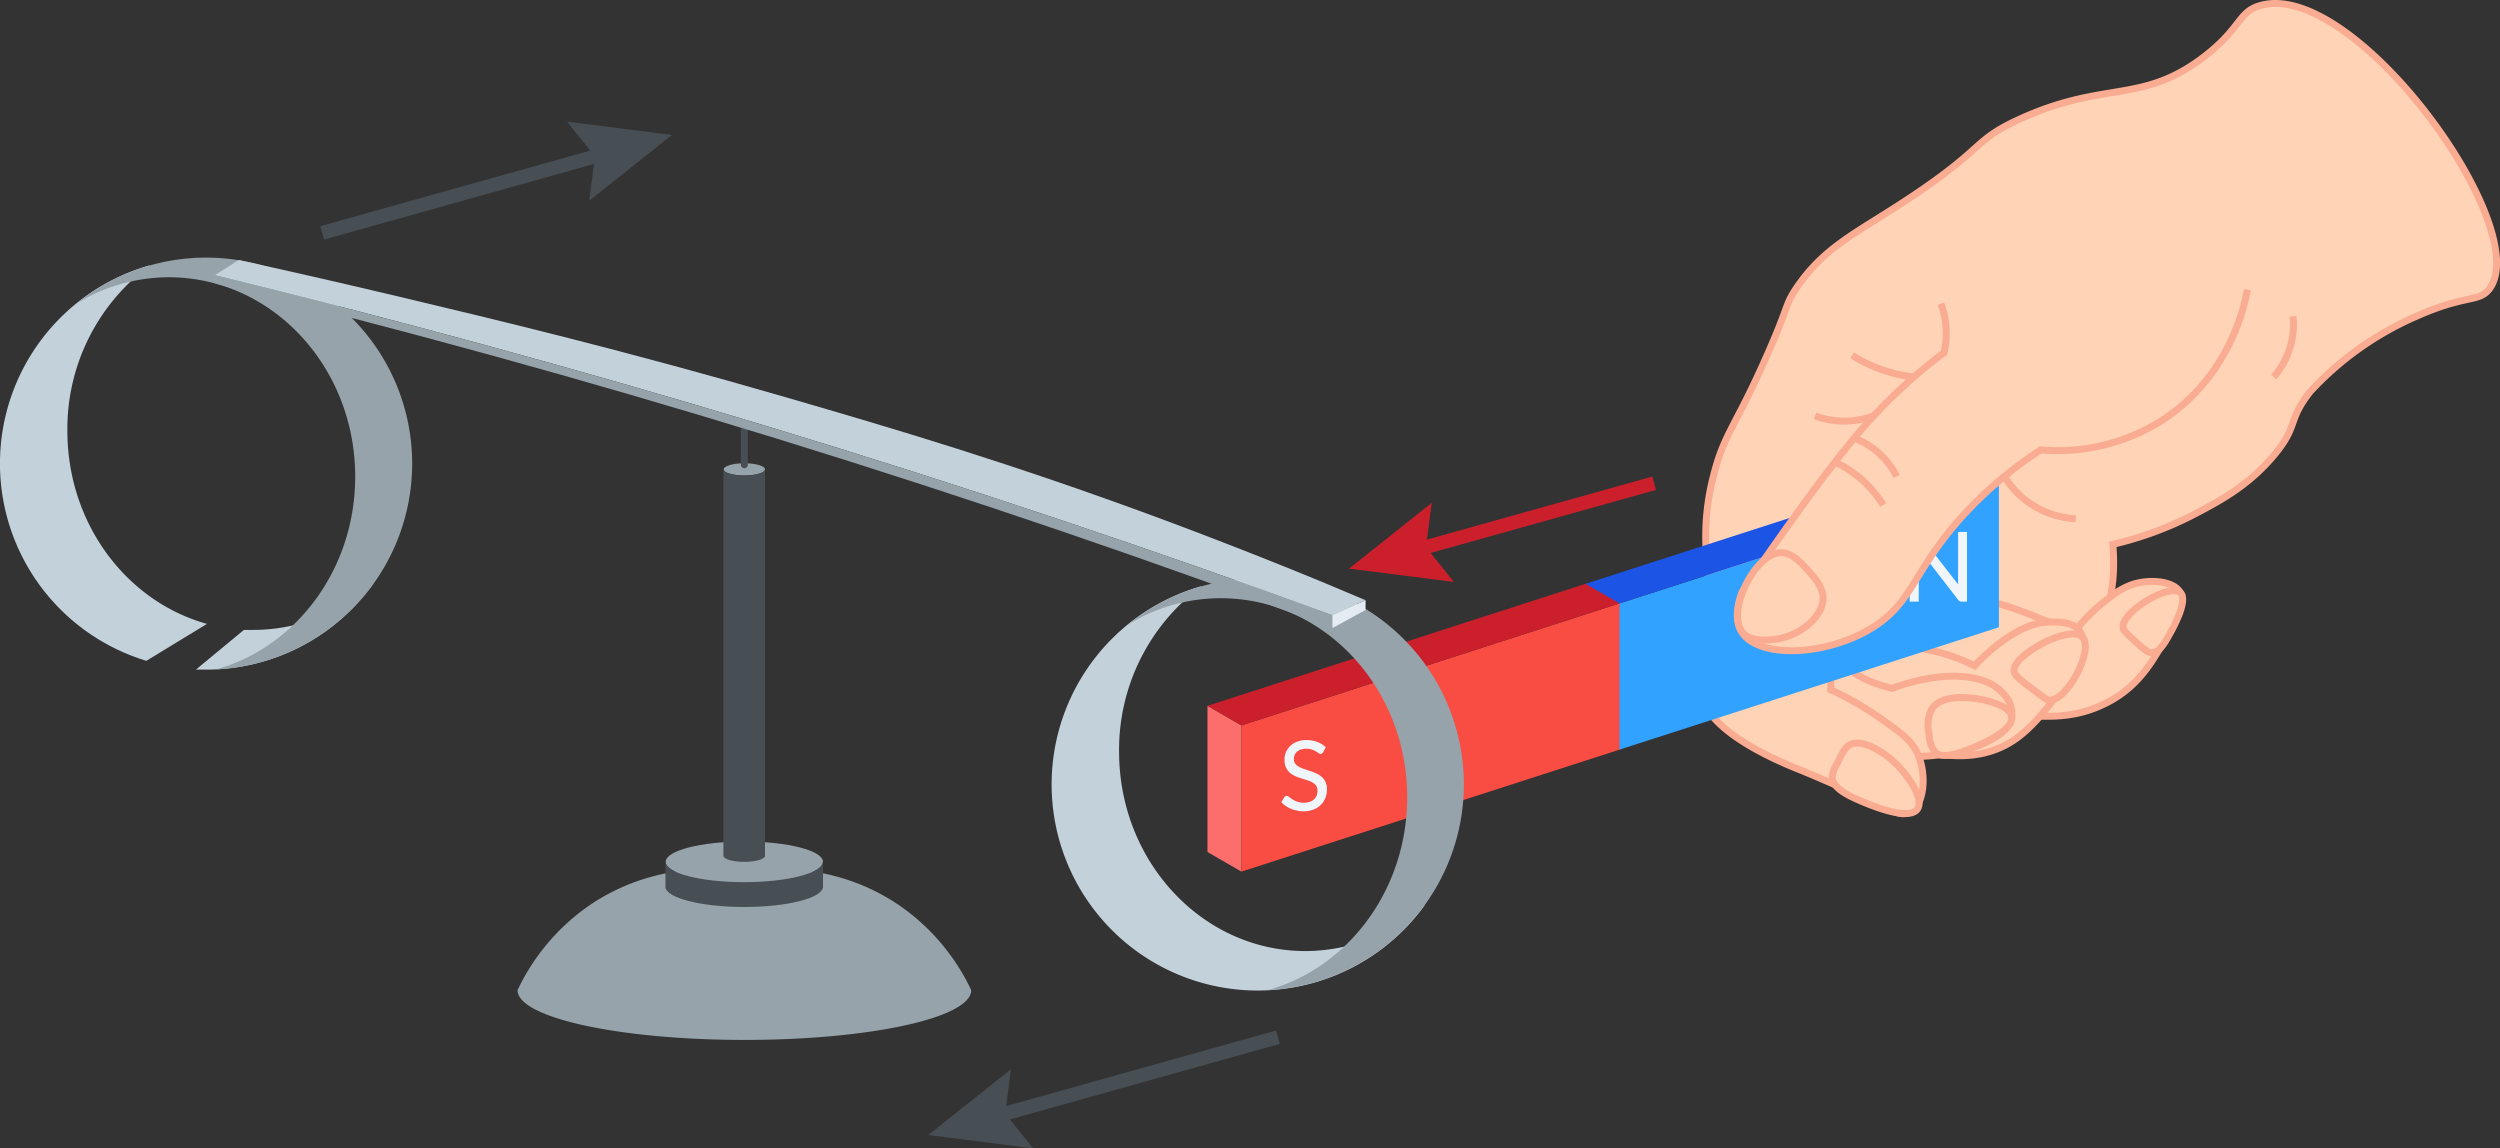 <?xml version="1.0" encoding="UTF-8"?>
<svg xmlns="http://www.w3.org/2000/svg" viewBox="0 0 360.65 165.66">
  <rect x="0" y="0" width="360.65" height="165.66" fill="#333333" stroke="none"/>
  <defs>
    <style>.cls-1{fill:#96a3aa;}.cls-2{fill:#474f54;}.cls-14,.cls-3,.cls-5,.cls-6{fill:none;}.cls-3,.cls-5{stroke:#474f54;}.cls-3{stroke-linecap:round;}.cls-14,.cls-3,.cls-5,.cls-6,.cls-8{stroke-miterlimit:10;}.cls-4{fill:#c3d1db;}.cls-5,.cls-6{stroke-width:2px;}.cls-6{stroke:#cc1f2c;}.cls-7{fill:#cc1f2c;}.cls-8{fill:#ffd3b6;}.cls-14,.cls-8{stroke:#f9ac91;}.cls-9{fill:#fc6e6b;}.cls-10{fill:#f94c43;}.cls-11{fill:#31a2ff;}.cls-12{fill:#eff5f9;}.cls-13{fill:#1c55e5;}.cls-15{fill:#e4ebf2;}</style>
  </defs>
  <g id="Слой_2" data-name="Слой 2">
    <g id="Слой_1-2" data-name="Слой 1">
      <path class="cls-1" d="M140.11,142.84c0,4-14.65,7.18-32.73,7.18s-32.72-3.22-32.72-7.18a30.9,30.9,0,0,1,10.12-12.06c9.63-6.72,20-5.5,22.6-5.13,2.58-.37,13-1.59,22.6,5.13A30.85,30.85,0,0,1,140.11,142.84Z"></path>
      <ellipse class="cls-1" cx="107.38" cy="124.33" rx="11.35" ry="2.93"></ellipse>
      <path class="cls-2" d="M118.73,124.33v3.58c0,1.62-5.08,2.93-11.35,2.93S96,129.53,96,127.91v-3.58c0,1.62,5.08,2.93,11.34,2.93s11.35-1.31,11.35-2.93"></path>
      <ellipse class="cls-1" cx="107.38" cy="67.71" rx="2.98" ry="0.88"></ellipse>
      <path class="cls-2" d="M110.36,123.45c0,.49-1.33.88-3,.88s-3-.39-3-.88V67.71c0,.49,1.34.89,3,.89s3-.4,3-.89Z"></path>
      <line class="cls-3" x1="107.38" y1="67.05" x2="107.38" y2="59.28"></line>
      <path class="cls-4" d="M161.44,108.44a29.3,29.3,0,0,1,11.93-23.89,29.73,29.73,0,1,0,32.27,45.88,25.75,25.75,0,0,1-17.32,6.77C173.48,137.2,161.44,124.32,161.44,108.44Z"></path>
      <line class="cls-5" x1="184.36" y1="149.62" x2="143.11" y2="161.17"></line>
      <polygon class="cls-2" points="145.84 154.25 145.01 160.63 149.04 165.66 133.91 163.74 145.84 154.25"></polygon>
      <line class="cls-6" x1="238.63" y1="69.71" x2="203.81" y2="79.45"></line>
      <polygon class="cls-7" points="206.54 72.54 205.71 78.92 209.73 83.95 194.61 82.03 206.54 72.54"></polygon>
      <path class="cls-8" d="M326.12.78c-3.27.9-2.72,3.24-8.17,7.41-9,6.89-14.29,3.37-26.6,9-7.53,3.45-4.24,4.16-19.57,13.76-5,3.16-9.23,5.49-12.69,10.7-1.61,2.42-1,2.44-4.12,9.48-4.59,10.46-6.26,11.37-7.8,17.58A34.7,34.7,0,0,0,246.1,79a33,33,0,0,0,.69,5.31c2.52,10.33,42.94,23.72,54.8,8.22,1.71-2.24,3.85-6.41,3.21-14a50.2,50.2,0,0,0,11.92-4.43c3.51-1.85,7.84-4.13,11.53-8.68,3.37-4.16,1.7-4.66,5-8.9a45.49,45.49,0,0,1,15.59-11c7-3.09,8.83-1.86,10.32-3.9C365.56,32.81,339.72-3,326.12.78Z"></path>
      <path class="cls-8" d="M314.54,85.52c.56,1.07,0,2.45-.92,4.28-2.75,5.2-4.82,9.11-9.78,11.62s-9.45,2-14.29,1.51c-2.89-.29-4.4-.45-6.2-1.36-5.91-3-9.26-11.36-7.1-14.35,2.29-3.17,11.48-1.26,22.85,4.11A26.26,26.26,0,0,1,304.6,86a10.39,10.39,0,0,1,3.18-1.74C310.17,83.54,313.61,83.76,314.54,85.52Z"></path>
      <path class="cls-8" d="M270.05,93.47a25.75,25.75,0,0,1,14.8,2.58c.87-.93,5.76-6.06,10.55-6.31,1.15,0,3.58-.18,4.61,1.28a2.55,2.55,0,0,1,.38.84c.71,2.76-1.92,6.26-2.82,7.42-3.33,4.26-5.63,7.19-9.33,8.71-11.33,4.65-26.94-7.63-25.83-11.77C262.89,94.42,266.56,93.93,270.05,93.47Z"></path>
      <path class="cls-8" d="M264.24,94.23a3.21,3.21,0,0,1,1.23,1.07c1.18,1.39,3.31,3,7.49,4,7.33-2.67,13.84-2.27,16.34,1.12a4.08,4.08,0,0,1,.93,3c-.77,4.3-11.79,7.12-20.94,5-5.45-1.23-13.05-4.83-12.84-8.71C256.61,96.66,261.68,93.18,264.24,94.23Z"></path>
      <path class="cls-8" d="M245.29,99.28a4.76,4.76,0,0,0,.05.59c.81,5.27,9.71,9.38,14.63,11.31,4.54,1.89,8.06,3.51,10.39,4.61,2.74,1.29,4,2,5.19,1.37,2-1,2.4-5.13,1.23-8.1-.86-2.17-2.5-3.32-5.69-5.56a44.16,44.16,0,0,0-7-4c.23-4.68-1.26-9.07-4.24-10.55C254.48,86.28,245.1,93.48,245.29,99.28Z"></path>
      <polygon class="cls-9" points="179.08 125.74 179.08 104.65 174.19 101.82 174.19 122.91 179.08 125.74"></polygon>
      <polygon class="cls-10" points="233.8 108.09 233.8 86.99 179.08 104.65 179.08 125.74 233.8 108.09"></polygon>
      <polygon class="cls-7" points="228.91 84.16 233.8 86.99 179.08 104.65 174.19 101.82 228.91 84.16"></polygon>
      <polygon class="cls-11" points="288.36 90.49 288.36 69.39 233.63 87.05 233.63 108.14 288.36 90.49"></polygon>
      <path class="cls-12" d="M283.76,76.74V86.79H283a.62.62,0,0,1-.29-.06.9.9,0,0,1-.24-.21l-5.67-7.34c0,.13,0,.25,0,.37s0,.24,0,.34v6.9h-1.31V76.74h.77a.8.8,0,0,1,.3,0,.68.68,0,0,1,.21.21l5.7,7.35c0-.14,0-.27,0-.4s0-.25,0-.36V76.74Z"></path>
      <polygon class="cls-13" points="283.46 66.56 288.35 69.39 233.63 87.05 228.74 84.22 283.46 66.56"></polygon>
      <path class="cls-12" d="M190.86,108.53a.71.71,0,0,1-.15.18.39.39,0,0,1-.2.05.53.53,0,0,1-.28-.11,4.27,4.27,0,0,0-.41-.26,3,3,0,0,0-.57-.26,2.47,2.47,0,0,0-.81-.12,2.26,2.26,0,0,0-.77.12,1.77,1.77,0,0,0-.56.31,1.41,1.41,0,0,0-.34.47,1.44,1.44,0,0,0-.11.59,1,1,0,0,0,.2.67,1.71,1.71,0,0,0,.54.45,3.88,3.88,0,0,0,.77.33l.87.29c.3.1.59.22.88.35a3.3,3.3,0,0,1,.76.49,2.21,2.21,0,0,1,.54.73,2.41,2.41,0,0,1,.21,1.06,3.41,3.41,0,0,1-.23,1.24,2.89,2.89,0,0,1-.66,1,3.07,3.07,0,0,1-1.07.68,4,4,0,0,1-1.44.25,4.08,4.08,0,0,1-.93-.1,4.54,4.54,0,0,1-.86-.26,4.26,4.26,0,0,1-.76-.42,3.73,3.73,0,0,1-.64-.54l.43-.71a.4.4,0,0,1,.15-.14.34.34,0,0,1,.2-.06.55.55,0,0,1,.34.16l.47.34a3.92,3.92,0,0,0,.68.33,2.56,2.56,0,0,0,1,.16,2.62,2.62,0,0,0,.82-.12,1.81,1.81,0,0,0,.61-.35,1.63,1.63,0,0,0,.39-.55,1.88,1.88,0,0,0,.13-.72,1.25,1.25,0,0,0-.2-.72,1.76,1.76,0,0,0-.54-.47,4.57,4.57,0,0,0-.77-.32l-.87-.28a7.2,7.2,0,0,1-.88-.33,3.19,3.19,0,0,1-.76-.49,2.42,2.42,0,0,1-.54-.77,2.86,2.86,0,0,1-.2-1.13,2.68,2.68,0,0,1,.82-1.93,2.93,2.93,0,0,1,1-.62,3.54,3.54,0,0,1,1.35-.24,4.31,4.31,0,0,1,1.55.27,3.66,3.66,0,0,1,1.24.77Z"></path>
      <path class="cls-8" d="M280,43.81a12.33,12.33,0,0,1,.76,4,12,12,0,0,1-.31,3.06,76.82,76.82,0,0,0-13,12.38c-3.76,4.57-7,9-11.92,16-1.79,2.57-3.24,4.72-4.26,6.24-1.08,3-.62,4.73,0,5.69,2.43,3.86,12.17,3.49,18.8-.61,5.9-3.66,5.8-8,12.84-15.9A57.38,57.38,0,0,1,294.4,64.9a28.11,28.11,0,0,0,17.28-4.12c10.11-6.4,12.21-17.14,12.53-19"></path>
      <path class="cls-8" d="M257,79.73c1.62,0,3.09,1.73,4,2.75s1.93,2.23,2,3.67c.1,2.91-3.56,5.71-7.05,6.1-.93.1-3.4.38-4.56-1C248.91,88.27,253.24,79.64,257,79.73Z"></path>
      <path class="cls-14" d="M267.19,51.25a20.56,20.56,0,0,0,4.59,2.19,21,21,0,0,0,4.36.94"></path>
      <path class="cls-14" d="M261.84,60a12.29,12.29,0,0,0,8.44,0"></path>
      <path class="cls-14" d="M271.67,72.85a16.61,16.61,0,0,0-3.1-3.67,16.33,16.33,0,0,0-3.77-2.48"></path>
      <path class="cls-14" d="M273.61,68.73a11.11,11.11,0,0,0-2.75-3.52,11.28,11.28,0,0,0-3.36-2"></path>
      <path class="cls-14" d="M289.17,68.73a12.77,12.77,0,0,0,2.94,3.36,13.1,13.1,0,0,0,7.34,2.75"></path>
      <path class="cls-14" d="M330.79,45.64A11.44,11.44,0,0,1,328,54.38"></path>
      <path class="cls-8" d="M295.64,101c-.33,0-.81-.37-1.74-1.07-2.19-1.63-3.28-2.44-3.36-3.06-.33-2.38,8.07-6.81,9.85-5S298.2,101.14,295.64,101Z"></path>
      <path class="cls-8" d="M310.39,94.17c-.54,0-1.12-.52-2.27-1.56s-1.77-1.61-1.84-2c-.44-2.25,6.68-6.54,8.26-5.12,1.27,1.15-1.4,5.75-1.72,6.29C312.2,92.89,311.43,94.17,310.39,94.17Z"></path>
      <path class="cls-8" d="M278.65,102.33a5.29,5.29,0,0,0-.34,3.67,3.85,3.85,0,0,0,1,2.66c.23.18,1.2.83,4.47-.46,1.48-.58,6.72-2.65,6.41-4.8-.28-2-5.13-2.62-5.38-2.65C283.85,100.63,280,100.16,278.65,102.33Z"></path>
      <path class="cls-8" d="M266.74,107.51c-.62.4-1,1.19-1.72,2.64a4.51,4.51,0,0,0-.71,2c.09,1.6,2.45,2.66,3.92,3.31,1.11.48,7.06,3.09,8.37,1.26,1-1.39-1.21-4.56-2.64-6.08C272,108.49,268.48,106.4,266.74,107.51Z"></path>
      <line class="cls-5" x1="87.73" y1="22.04" x2="46.48" y2="33.59"></line>
      <polygon class="cls-2" points="81.81 17.55 85.83 22.57 85 28.96 96.93 19.47 81.81 17.55"></polygon>
      <path class="cls-1" d="M211.18,113.16a29.73,29.73,0,0,0-48.54-23,25.42,25.42,0,0,1,13.44-3.86C190.93,86.28,203,99.15,203,115c0,13.36-8.52,24.59-20.06,27.82A29.73,29.73,0,0,0,211.18,113.16Z"></path>
      <path class="cls-4" d="M29.86,90C18.27,86.8,9.72,75.55,9.72,62.16a29.29,29.29,0,0,1,11.93-23.9,29.73,29.73,0,0,0-.53,57.07Z"></path>
      <path class="cls-4" d="M35.19,90.87c.47,0,.94,0,1.41,0a25.77,25.77,0,0,0,17.32-6.77A29.67,29.67,0,0,1,29.73,96.6c-.49,0-1,0-1.47,0Z"></path>
      <path class="cls-1" d="M59.46,66.87a29.73,29.73,0,0,0-48.54-23A25.42,25.42,0,0,1,24.36,40c14.85,0,26.88,12.88,26.88,28.76,0,13.35-8.51,24.58-20.06,27.81A29.73,29.73,0,0,0,59.46,66.87Z"></path>
      <path class="cls-4" d="M34.44,37.51,31,39.69c25.39,6.21,51.9,13.39,79.34,21.7,28.85,8.74,56.15,17.94,81.84,27.34L197,86.59c-7-3-16.82-7-28.69-11.44-22.46-8.36-39.81-13.44-54.57-17.73-23.57-6.86-42.2-11.3-56.41-14.68C47.93,40.51,40.05,38.74,34.44,37.51Z"></path>
      <path class="cls-1" d="M31,40.89v-1.2c26.12,6.39,53.43,13.81,81.75,22.44,28,8.52,54.46,17.47,79.43,26.6V90.6C167.1,81.2,140.31,72,111.91,63.23,83.84,54.58,56.82,47.2,31,40.89Z"></path>
      <polygon class="cls-15" points="192.22 90.6 197 87.99 197 86.59 192.22 88.73 192.22 90.6"></polygon>
    </g>
  </g>
</svg>
